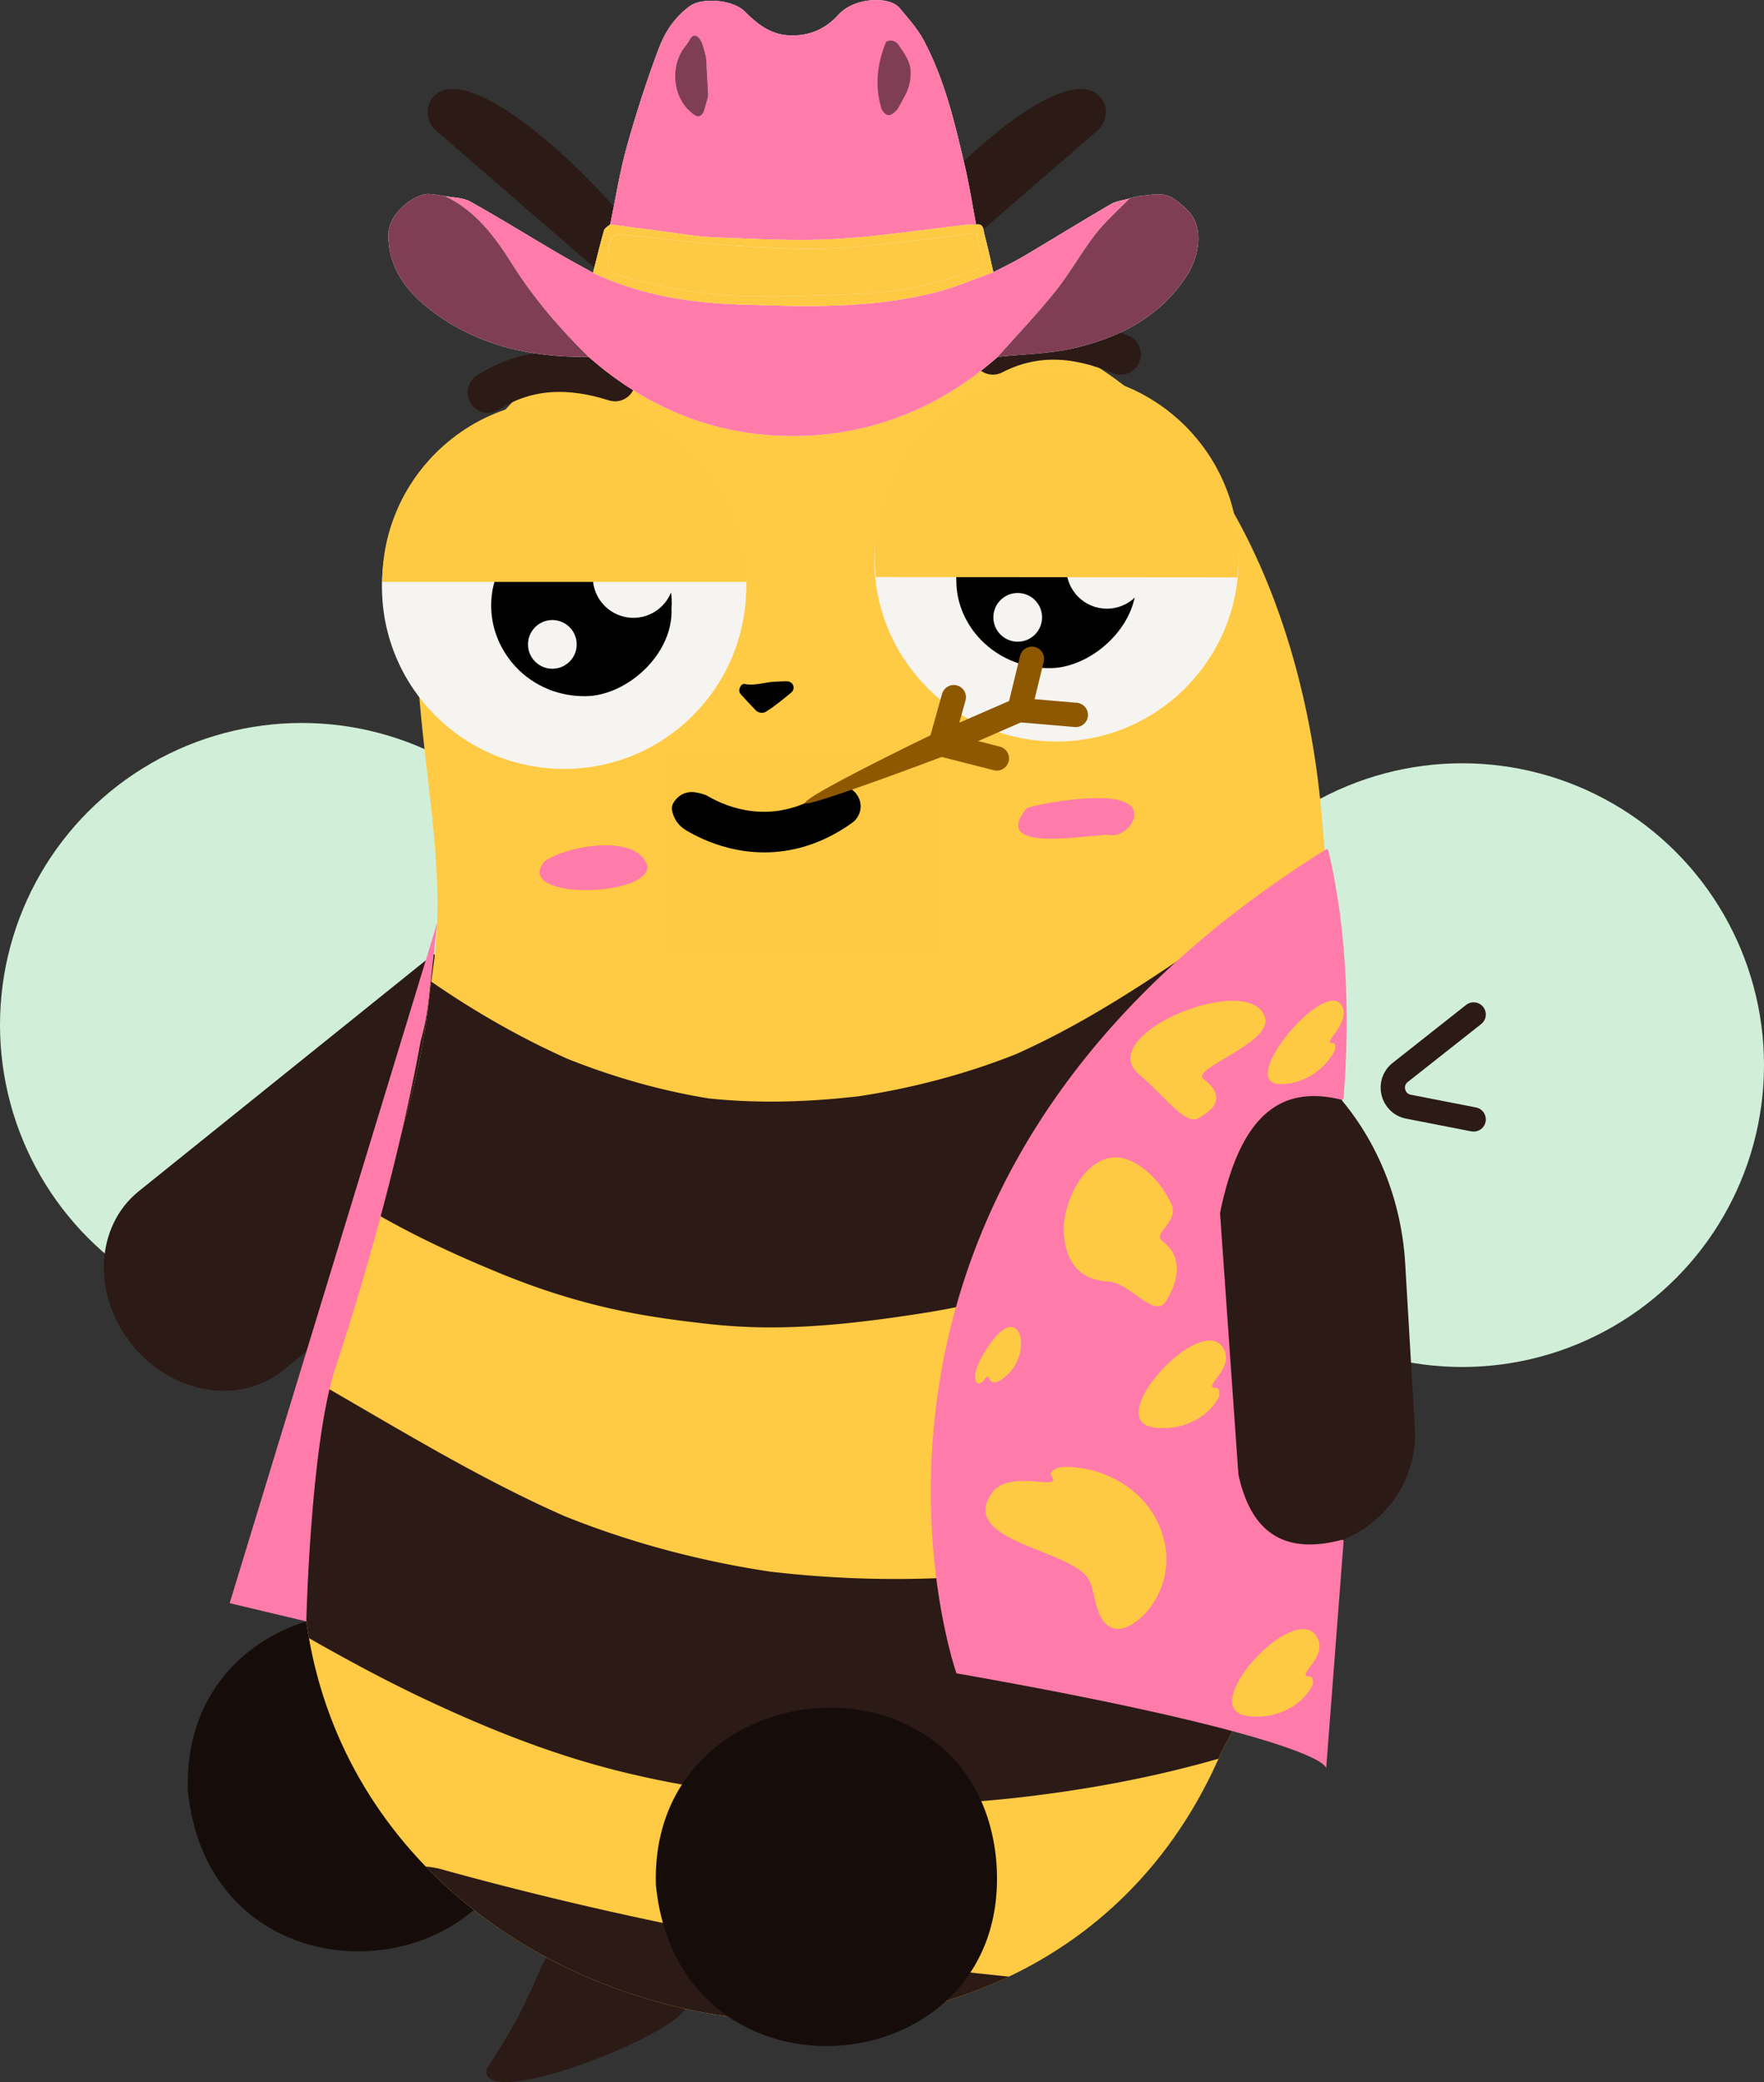 <svg xmlns="http://www.w3.org/2000/svg" id="Layer_2" data-name="Layer 2" viewBox="0 0 2189 2583.12"><rect x="0" y="0" width="2189" height="2583.12" fill="#333333" stroke="none"/><defs><clipPath id="clippath"><path id="body-3" d="M1640.28 1013.73c33.85 390.37 71.28 804.99-124.03 1158.74C1277.99 2732.85 390.41 2547 374.7 1945.48c-15.46-244.27 132.42-465.49 158.12-708.42 1.43-13.49 3.31-26.92 5.22-40.35 29.82-209.19-92.07-451.67 48.48-634.37 116.42-186.99 348.95-216.6 556.11-188.7 157.27 21.18 297.43 110.84 379.14 246.88 70.61 117.55 107.46 260.42 118.51 393.22z" class="cls-3" data-name="body"/></clipPath><style>.cls-1{fill:#f6f4f0}.cls-3{fill:#ffca44}.cls-4{fill:#ff7baa}.cls-5{fill:#feca44}.cls-6{fill:#803e55}.cls-9{fill:#d1efd8}.cls-11{fill:#160d0b}.cls-12{fill:#2b1a16}</style></defs><g id="costumes"><g id="bee"><g id="wings"><circle cx="1814.5" cy="1321.46" r="374.5" class="cls-9"/><circle cx="374.5" cy="1271.46" r="374.5" class="cls-9"/><path fill="#d1efd8" stroke="#2b1a16" stroke-linecap="round" stroke-linejoin="round" stroke-width="30.22" d="m1828.68 1258.63-91.15 71.91c-16.14 12.73-9.89 38.53 10.29 42.47l80.86 15.78"/></g><path d="M603.7 2567c126.24-187.61 6.4-167.32 245.32-83.46 28.65 26.81-255.15 141.32-245.32 83.46zM172.22 1477.87c-54.19 43.58-58.07 128.69-8.68 190.1s133.35 75.87 187.54 32.29l368.48-296.35c-61.96-71.94-121.47-146.47-181.19-220.5l-366.14 294.47z" class="cls-12"/><path id="back_leg" d="M233.09 2221.22c-8.5-269.4 393.27-304.12 422.03-33.84 27.28 284.2-393.29 324.97-422.03 33.84z" class="cls-11" data-name="back leg"/><g id="body"><path id="body-2" d="M1640.28 1013.73c33.85 390.37 71.28 804.99-124.03 1158.74C1277.99 2732.85 390.41 2547 374.7 1945.48c-15.46-244.27 132.42-465.49 158.12-708.42 1.43-13.49 3.31-26.92 5.22-40.35 29.82-209.19-92.07-451.67 48.48-634.37 116.42-186.99 348.95-216.6 556.11-188.7 157.27 21.18 297.43 110.84 379.14 246.88 70.61 117.55 107.46 260.42 118.51 393.22z" class="cls-3" data-name="body"/><g fill="none" clip-path="url(#clippath)"><path d="M276.3 1369.47c53.66 44.84 109.86 87.31 169.53 123.89 56.46 34.62 115.86 62.29 177.11 87.33 47.42 19.39 96.51 34.83 146.67 45.33 35.8 7.5 72.23 12.41 108.54 16.45 24.12 2.68 48.38 4.16 72.65 4.35 64.25.51 128.78-7.53 192.15-17.31 47.77-7.38 95-18.31 140.98-33.28 91.65-29.85 178.7-72.86 260.07-124.24 73.65-46.5 143.93-98.09 216.75-145.86 9.93-6.52 19.91-12.97 29.93-19.35 30.41-19.37 54.59-48.37 64.3-83.61 5.83-18.6 6.66-37.19 2.5-55.79-.84-18.62-6.38-35.96-16.6-52.02-7.29-9.44-14.58-18.88-21.88-28.32-17.46-17.34-38.04-29.33-61.74-35.98-12.4-1.67-24.8-3.33-37.19-5-25.25.08-48.79 6.45-70.62 19.1-54.67 34.84-107.78 72-161.27 108.6-49.74 34.03-100 67.45-152.77 96.65-29.89 16.54-60.55 31.66-92.01 44.97l33.42-14.1c-72.86 30.66-149.48 50.6-227.75 61.22l37.19-5c-74.52 9.95-149.68 13.04-224.36 3.16l37.19 5c-72.65-9.82-143.45-30.24-210.99-58.62l33.42 14.1c-84.65-35.81-163.64-83.81-236.4-139.83 9.44 7.29 18.88 14.58 28.32 21.88a1352.192 1352.192 0 0 1-39.28-31.58c-12.67-13.64-27.68-23.29-45.03-28.93-16.67-8.76-34.64-12.78-53.9-12.05-19.26-.73-37.23 3.29-53.9 12.05-17.35 5.64-32.35 15.29-45.03 28.93-7.29 9.44-14.58 18.88-21.88 28.32-12.66 21.82-19.02 45.36-19.1 70.62 1.67 12.4 3.33 24.8 5 37.19 6.65 23.7 18.64 44.28 35.98 61.74zm-53.94 569.86c100.43 56.91 198.55 118.47 303.05 167.85 61.63 29.12 125.1 55.55 190.33 75.53 50.61 15.51 102.4 27.06 154.68 35.31 126.74 19.99 254.29 26.98 382.08 13.33 130.45-13.93 258.18-41.64 380.08-90.73 56.24-22.65 111.32-47.46 164.83-75.94 46.24-24.62 91.49-51.05 136.8-77.32 12.43-7.2 24.86-14.4 37.31-21.58 16.3-8.79 29.39-20.8 39.25-36.03 12.37-13.51 20.71-29.37 25.04-47.58 5.83-18.6 6.66-37.19 2.5-55.79-.84-18.62-6.38-35.96-16.6-52.02-19.26-29.87-47.94-56.17-83.61-64.3-36.87-8.4-74.47-5.12-107.81 14.1-74.27 42.82-147.84 87.29-224.97 124.87-20.51 9.99-41.28 19.45-62.3 28.34l33.42-14.1c-104.32 43.89-214.49 73.95-326.64 89.1 12.4-1.67 24.8-3.33 37.19-5-116.66 15.49-235.27 15.48-351.92-.16 12.4 1.67 24.8 3.33 37.19 5-99.36-13.54-196.13-39.24-288.6-78.16l33.42 14.1c-95.22-40.34-184.55-92.6-273.77-144.52-26.51-15.43-53.05-30.82-79.74-45.94-16.06-10.22-33.4-15.76-52.02-16.6-18.6-4.16-37.19-3.33-55.79 2.5-18.21 4.33-34.07 12.68-47.58 25.04-15.23 9.87-27.24 22.95-36.03 39.25-17.16 32.47-25.76 71.81-14.1 107.81 11.15 34.45 32.1 65.37 64.3 83.61zm256.33 651.09a4441.157 4441.157 0 0 0 314.89 74.28c117.49 23.22 235.89 41.22 354.75 55.85 60.26 7.42 120.68 13.58 181.19 18.52 19.26.73 37.23-3.29 53.9-12.05 17.35-5.64 32.35-15.29 45.03-28.93 13.64-12.67 23.29-27.68 28.93-45.03 8.76-16.67 12.78-34.64 12.05-53.9-1.67-12.4-3.33-24.8-5-37.19-6.65-23.7-18.64-44.28-35.98-61.74-9.44-7.29-18.88-14.58-28.32-21.88-21.82-12.66-45.36-19.02-70.62-19.1a4472.96 4472.96 0 0 1-229.24-24.7c12.4 1.67 24.8 3.33 37.19 5a4459.986 4459.986 0 0 1-229.55-36.96 4426.088 4426.088 0 0 1-227.29-48.96c-42.68-10.37-85.2-21.39-127.56-33.02-18.6-5.83-37.19-6.66-55.79-2.5-18.62.84-35.96 6.38-52.02 16.6-16.3 8.79-29.39 20.8-39.25 36.03-12.37 13.51-20.71 29.37-25.04 47.58-1.67 12.4-3.33 24.8-5 37.19.08 25.25 6.45 48.79 19.1 70.62 7.29 9.44 14.58 18.88 21.88 28.32 17.46 17.34 38.04 29.33 61.74 35.98z" class="cls-12"/></g></g><path d="M1755.67 1771.14c4.55 77.68-55.54 144.39-134.21 148.99-78.67 4.61-146.13-54.63-150.68-132.31l-30.93-528.25 2.85-.06c157.43-3.4 290.79 132.73 301.09 308.62l11.89 203.01z" class="cls-12"/><g id="eyes"><circle cx="1311" cy="693.96" r="226" class="cls-1"/><circle cx="700" cy="727.96" r="226" class="cls-1"/><path id="pupils" d="M1409.43 725.89c2.8 56.68-54.72 108-105.39 109.06-65.19 1.36-114.66-47.47-117.57-103.17-4.07-77.85 54.46-117.41 103.29-121.71 63.71-5.61 124.6 51.67 119.67 115.81zm-576.59 35.22c2.55 56.38-54.97 107.83-105.85 108.62-66.33 1.03-113.21-49.15-117.54-103.6-3.03-38.09 13.01-68.19 38.79-93.06 17.56-16.94 41.31-27.22 65.32-28.51 64.43-3.45 124.49 52.85 119.27 116.54z"/><circle cx="1373.5" cy="671.46" r="50.5" class="cls-1"/><circle cx="1262" cy="771.96" r="30" class="cls-1"/><circle cx="685" cy="805.96" r="30" class="cls-1"/><circle cx="785.5" cy="722.46" r="50.5" class="cls-1"/></g><path id="nose" d="M946.1 884.34c-3.58.06-6.22-1-8.13-2.97-6.33-6.53-12.51-13.22-18.63-19.95-2.24-2.47-2.51-5.44-1.15-8.53 1.22-2.77 3.28-4.82 6.32-4.23 13.22 2.55 25.78-2.8 38.76-3 4.26-.06 8.52-.5 12.78-.44 3.53.05 6.69 1.4 8.15 4.87 1.48 3.52.12 7.13-2.38 9.18-10.32 8.46-20.56 17.08-31.98 24.08-1.23.75-2.91.78-3.74.99z"/><path d="M813.92 2338.73c-8.5-269.4 393.27-304.12 422.03-33.84 27.28 284.2-393.29 324.97-422.03 33.84z" class="cls-11"/><path id="mouth" d="M872.29 968.3c20.71-3.73 223.62-15.27 246.02-20.35 13.37-2.06 22.99 4.94 24.27 16.89-.89 28.28-44.57 18.93-63.88 27.6-2.47.51-3.09 23.01-3.95 43.42-1.09 26.01-8.78 51.5-23.35 73.07-12.22 18.09-28.59 33.06-49.02 41.47-57.16 26.96-115.9-23.97-139.06-73.67-15.43-27.98-26.13-57.99-29.18-89.97-1.54-16.1 25.64-18.91 38.15-18.45z"/><path id="blush" d="M1374.98 1035.67c-28.65.39-148.05 23.27-100.36-33.52 25.01-6.91 120.51-24.31 131.89 2.54 5.84 16.35-15.07 35.22-31.53 30.98zm-571.79 38.48c4.78 38.96-167.5 43.24-127.4-5.6 28.24-19.57 114.97-34.89 127.4 5.6z" class="cls-4"/><path id="eyebrows" fill="none" stroke="#2b1a16" stroke-linecap="round" stroke-linejoin="round" stroke-width="50.36" d="M1232.14 439.62c52.08-26.95 104.93-22.47 158.38 0m-785.06 47.39c49.44-31.54 102.48-31.84 157.73-14.29"/><g id="anthenas"><path id="anthenas-2" d="M1364.73 119.68c-59.42-63.22-322.79 215.47-323.76 301.51-.08 7.26 8.59 11.12 14.08 6.37l306.64-265.46c12.56-10.87 14.41-30.31 3.04-42.42z" class="cls-12" data-name="anthenas"/><path id="anthenas-3" d="M538.19 119.68c59.42-63.22 322.79 215.47 323.76 301.51.08 7.26-8.59 11.12-14.08 6.37L541.23 162.1c-12.56-10.87-14.41-30.31-3.04-42.42z" class="cls-12" data-name="anthenas"/></g></g><g id="cowbee"><g id="eyes-2" data-name="eyes"><path d="M1535.44 716.3c-13.76 111.57-108.87 197.95-224.17 197.95s-210.6-86.55-224.21-198.29m-160.96 5.99c0 124.75-101.13 225.88-225.88 225.88S474.34 846.7 474.34 721.95" class="cls-1"/><path id="pupils-2" d="M1409.84 719.85c2.8 56.68-54.72 108-105.39 109.06-65.19 1.36-114.66-47.47-117.57-103.17-4.07-77.85 54.46-117.41 103.29-121.71 63.71-5.61 124.6 51.67 119.67 115.81zm-576.59 35.22c2.55 56.38-54.97 107.83-105.85 108.62-66.33 1.03-113.21-49.15-117.54-103.6-3.03-38.09 13.01-68.19 38.79-93.06 17.56-16.94 41.31-27.22 65.32-28.51 64.43-3.45 124.49 52.85 119.27 116.54z" data-name="pupils"/><circle cx="1373.56" cy="704.8" r="50.36" class="cls-1"/><circle cx="1262.91" cy="765.89" r="30.22" class="cls-1"/><circle cx="685.43" cy="799.46" r="30.22" class="cls-1"/><circle cx="786.01" cy="716.16" r="50.36" class="cls-1"/><path d="M1087.06 715.96c-1.1-9.04-1.67-18.25-1.67-27.59 0-124.75 101.13-225.88 225.88-225.88s225.88 101.13 225.88 225.88c0 9.46-.58 18.78-1.71 27.93m-1061.1 5.65c0-124.75 101.13-225.88 225.88-225.88S926.1 597.2 926.1 721.95" class="cls-5"/></g><path d="M1645.47 1053.86c-669.15 417.14-459.14 1020.4-459.14 1020.4-.03.94.64 1.75 1.56 1.92 343.47 60.43 453.11 101.78 457.81 117.51l21.6-281.3c.1-1.29-1.11-2.28-2.36-1.96-76.28 20.06-113.76-14.4-128.17-81.29-.02-.09-.03-.18-.04-.28l-22.71-323.64c-.01-.17 0-.35.03-.52 26.96-132.31 83.29-156.82 150.79-140.28 1.13.28 2.25-.51 2.34-1.67 8.79-105.86 3.14-215.85-18.87-307.73a1.887 1.887 0 0 0-2.84-1.15zm-1102.94 91.03L285 1988.96l95.11 22.64s5.12-220.49 36.15-314.7c49.8-151.25 85.84-295.25 105.69-405.07 4.73-16.56 8.05-33.49 9.95-50.61l10.64-96.32z" class="cls-4"/><path fill="#fff" d="M1413.6 243.25c-3.52.78-7.04 1.55-10.56 2.33-.41.28-.84.49-1.27.62-7.92 2.31-16.69 3.15-23.61 7.19-36.41 21.22-72.24 43.43-108.5 64.89-11.96 7.08-24.62 12.97-36.96 19.4-3.66-15.76-6.98-31.61-11.18-47.23-1.37-5.08-.53-13.48-10.25-12-4.59-24.13-8.34-48.46-13.93-72.36-12.57-53.72-25.04-107.68-51.45-156.74-7.63-14.17-18.84-26.53-29.21-39.06-13.17-15.92-56.92-13.39-75.94 7.69-16.53 18.32-37.24 27.38-62.53 25.84-22.97-1.39-39.26-14.75-54.14-29.68-14.64-14.68-52.74-17.61-67.89-6.67-18.95 13.68-31.02 32.16-38.65 52.46-15.05 40.04-28.23 80.9-39.73 122.11-8.82 31.59-13.88 64.23-20.61 96.41-2.63 2.38-6.81 4.31-7.64 7.2-4.97 17.46-9.17 35.14-13.63 52.74-14.91-8.3-30-16.31-44.71-24.96-35.93-21.13-71.35-43.16-107.75-63.44-8.95-4.99-20.87-4.65-31.43-6.76-8.75-.8-18.09-3.96-26.13-1.93-18.44 4.66-44.1 25.81-44.05 50.35.08 39.71 21.38 68.33 49.78 90.84 57.85 45.85 126.1 61.17 198.72 60.3 7.17 5.92 14.19 12.04 21.54 17.73 60.76 46.99 129.38 74.49 206.04 79.57 45.8 3.03 91.22-1.83 135.47-15.25 54.42-16.51 102.15-44.67 144.7-82.05 31.95-3.47 64.64-3.77 95.67-11.09 56.35-13.29 106.37-38.99 139.21-89.89 14.95-23.16 22.18-60.97-.11-81.79-9.81-9.17-19.7-18.91-34.34-19.04-8.3-.07-16.61 1.46-24.91 2.26z"/><path d="M757.17 278.46c6.73-32.17 11.79-64.81 20.61-96.41 11.5-41.21 24.68-82.07 39.73-122.11 7.63-20.29 19.7-38.78 38.65-52.46 15.16-10.94 53.26-8.01 67.89 6.67 14.88 14.93 31.17 28.29 54.14 29.68 25.29 1.53 46-7.53 62.53-25.84 19.02-21.08 62.77-23.61 75.94-7.69 10.37 12.53 21.58 24.89 29.21 39.06 26.41 49.06 38.88 103.02 51.45 156.74 5.59 23.9 9.34 48.23 13.93 72.36-4.48.16-8.99.03-13.43.53-54.38 6.1-108.61 14.82-163.16 17.71-49.51 2.62-99.38-.43-149.04-2.3-21.71-.82-43.3-4.84-64.92-7.57-21.19-2.68-42.35-5.57-63.53-8.37zm116.37-140.28c1.78-6.3 3.57-12.6 5.35-18.9-.89-16.19-1.79-32.38-2.68-48.58-2.36-7.31-3.38-15.5-7.43-21.71-5.07-7.77-10.91-5.75-14.15 2.82-1.64 2.11-3.29 4.21-4.93 6.32-18.33 23.62-15.16 61.48 7.01 80.64 5.4 4.67 11.61 10.14 16.83-.58z" class="cls-4"/><path d="M1238.08 442.79c-42.54 37.38-90.28 65.55-144.7 82.05-44.25 13.42-89.67 18.28-135.47 15.25-76.66-5.08-145.27-32.58-206.04-79.57-7.35-5.69-14.37-11.81-21.54-17.73-35.53-34.98-68-72.59-94.58-114.83-21.75-34.56-45.52-66.65-83.74-84.72 10.56 2.11 22.48 1.77 31.43 6.76 36.4 20.28 71.82 42.31 107.75 63.44 14.71 8.65 29.79 16.66 44.71 24.96 56.67 27.13 117.78 37.12 179.27 39.23 83.07 2.85 166.81 5.9 248.45-15.69 23.51-6.22 46.07-16.07 69.06-24.26 12.34-6.43 25.01-12.32 36.96-19.4 36.27-21.47 72.1-43.67 108.5-64.89 6.92-4.03 15.69-4.87 23.57-7.16-14.25 14.68-29.89 28.24-42.34 44.27-17.73 22.83-31.77 48.55-49.83 71.08-22.53 28.11-47.54 54.24-71.48 81.22z" class="cls-4"/><path d="M1238.08 442.79c23.94-26.98 48.95-53.11 71.48-81.22 18.06-22.53 32.11-48.25 49.83-71.08 12.45-16.03 28.09-29.59 42.34-44.27.47-.15.9-.36 1.3-.59 3.52-.76 7.04-1.57 10.57-2.39 8.31-.81 16.62-2.34 24.91-2.26 14.63.13 24.52 9.88 34.34 19.04 22.29 20.82 15.06 58.63.11 81.79-32.84 50.9-82.86 76.6-139.21 89.89-31.04 7.32-63.73 7.62-95.67 11.09zM552.02 243.24c38.22 18.07 61.99 50.16 83.74 84.72 26.59 42.24 59.05 79.85 94.58 114.83-72.62.87-140.87-14.45-198.72-60.3-28.41-22.51-49.7-51.13-49.78-90.84-.05-24.54 25.61-45.69 44.05-50.35 8.03-2.03 17.38 1.13 26.13 1.93z" class="cls-6"/><path d="M1232.69 337.68c-22.99 8.19-45.55 18.04-69.06 24.26-81.64 21.59-165.38 18.54-248.45 15.69-61.49-2.11-122.6-12.1-179.27-39.23 4.46-17.6 8.66-35.28 13.63-52.74.82-2.89 5.01-4.82 7.64-7.2 21.17 2.8 42.34 5.69 63.53 8.37 21.62 2.73 43.22 6.75 64.92 7.57 49.66 1.87 99.53 4.92 149.04 2.3 54.54-2.89 108.78-11.61 163.16-17.71 4.44-.5 8.95-.37 13.43-.53 9.73-1.48 8.89 6.92 10.25 12 4.2 15.62 7.52 31.47 11.18 47.23zm-19.98-47.37c-2.87-.38-4.23-.84-5.52-.69-54.48 6.17-108.83 14.5-163.48 17.92-41.48 2.6-83.44.34-125.03-2.29-45.82-2.9-91.47-8.58-137.18-13.25-21.67-2.22-24.08-.48-26.63 21.66-.26 2.22.17 4.53-.16 6.73-1.74 11.75 2.99 17.61 14.71 21.26 48.96 15.24 99.2 23.88 150.13 25.46 48.82 1.51 97.8-.5 146.65-2.4 42.11-1.64 83.41-9.55 123.41-22.95 35.51-11.9 33.38-7.46 24.32-42.98-.64-2.52-.76-5.18-1.22-8.47z" class="cls-5"/><path fill="#b56a1f" d="M1413.6 243.25c-3.52.82-7.05 1.63-10.57 2.39 3.52-.83 7.05-1.61 10.57-2.39z"/><path d="M1130.01 89.57v1.81a57.1 57.1 0 0 1-6.9 27.06c-3.09 5.7-6.17 11.39-9.25 17.09-7.76 7.95-12.89 11.23-19.64.37-8.97-28.3-5.94-56.25 5.1-83.32.29-.71 1.1-1.21 2.2-1.59 5.12-1.76 10.78.41 13.74 4.94 6.84 10.48 15.01 20.89 14.76 33.63zm-251.84 32.3c-1.36 4.81-2.73 9.63-4.09 14.45-.49 1.74-1.23 3.41-2.3 4.86-4.82 6.52-10.25 1.73-15.05-2.42-22.17-19.16-25.34-57.01-7.01-80.64 1.2-1.55 2.4-3.09 3.61-4.63.81-1.04 1.47-2.18 2.03-3.37 3.34-7.12 8.73-8.36 13.44-1.13 3.71 5.7 4.88 13.05 6.87 19.87.36 1.23.6 2.49.67 3.77.81 14.65 1.62 29.3 2.42 43.95.1 1.79-.1 3.57-.59 5.29z" class="cls-6"/><path d="M1212.71 290.32c.46 3.29.57 5.95 1.22 8.47 9.06 35.52 11.19 31.08-24.32 42.98-40 13.41-81.3 21.31-123.41 22.95-48.85 1.9-97.84 3.92-146.65 2.4-50.93-1.58-101.17-10.22-150.13-25.46-11.72-3.65-16.45-9.51-14.71-21.26.33-2.2-.1-4.51.16-6.73 2.55-22.14 4.96-23.88 26.63-21.66 45.71 4.67 91.36 10.35 137.18 13.25 41.59 2.63 83.55 4.89 125.03 2.29 54.65-3.42 109-11.75 163.48-17.92 1.29-.15 2.64.31 5.52.69zm92.15 1541.07c-4.28-5.99 7.5-11.34 14.86-11.49 45.86-.9 92.56 23.25 114.28 63.66 41.6 77.42-23.87 144.13-51.21 136.86-24.5-6.52-22.02-42.28-31.46-60.32-19.82-37.84-162.08-46.88-121-106.98 22.3-32.62 89.21-1.21 74.54-21.73zm349.07-537.24c4.42-.37 3.56 7.37 1.37 11.23-13.66 24.01-40.55 40.73-68.14 39.52-52.87-2.33 60.05-135.77 78.49-96 10.01 21.59-26.85 46.53-11.72 45.26zm-29.09 785.8c5.43.09 5.24 8.63 2.97 12.68-14.2 25.24-45.61 40.85-79.93 36.37-65.76-8.59 59-144.69 86.35-98.22 14.85 25.22-27.99 48.87-9.39 49.17zm-116-358c5.43.09 5.24 8.63 2.97 12.68-14.2 25.24-45.61 40.85-79.93 36.37-65.76-8.59 59-144.69 86.35-98.22 14.85 25.22-27.99 48.87-9.39 49.17zm-15.13-383.19c35.97 27.63-1.54 45.09-4.32 47.25-17.36 13.46-44.15-26.67-75.37-52.54-59.82-49.56 137.9-130.02 155.75-71.16 9.69 31.95-93.1 63.36-76.06 76.45zm-272.26 373.07c-2.66 3.98-7.35 5.29-8.52 4.31-7.27-6.13-.88-26.46 18.16-52.31 36.47-49.52 52.49 18.76 13.34 46.58-21.25 15.1-13.85-12.23-22.97 1.42zm220.48-172.68c37.07 27.81 7.26 70.96 5.07 74.81-13.66 24.01-44.25-22.85-71.84-24.07-52.87-2.33-55.65-51.63-55.04-68.66.88-24.27 17.88-74.27 54.88-84.27 24.83-6.71 60.21 17.16 78.65 56.93 10.01 21.59-23.87 36.15-11.72 45.26zM822 931.96h342v251H822z" class="cls-5"/><path d="M948.45 1057.51c-16.95 0-32.21-2.45-45.11-5.76-22.59-5.8-40.75-14.93-52.45-21.92-9.15-5.46-15.37-14.72-17.06-25.24-.9-5.58 2.96-11.62 8.25-16.09 5.78-4.88 13.52-6.75 20.98-5.47 5.04.86 11.31 2.32 15.28 4.66 23.73 13.9 83.73 39.36 149.81-7.81 11.32-8.08 27.04-5.45 35.12 5.87 8.08 11.32 5.45 27.04-5.87 35.12-39.18 27.97-77.06 36.65-108.97 36.65z"/><path fill="#8e5800" d="M1350.05 888.25c-.67 7.88-7.27 13.82-15.03 13.82-.44 0-.87-.02-1.31-.06l-66.86-5.73-53.12 23.15 26.99 6.87c8.09 2.06 12.98 10.28 10.92 18.37-1.74 6.83-7.88 11.38-14.63 11.38-1.23 0-2.48-.15-3.73-.47l-64.73-16.46s-166.95 63.06-169.43 57.38c-3.33-7.65 155.54-84.28 155.54-84.28l14.37-51.33c2.25-8.04 10.58-12.73 18.62-10.48 8.03 2.25 12.73 10.59 10.47 18.62l-7.73 27.61 61.8-26.93 13.64-55.95c1.97-8.1 10.14-13.08 18.25-11.1 8.11 1.98 13.08 10.15 11.11 18.26l-11.34 46.49 52.44 4.5c8.31.71 14.48 8.03 13.76 16.34z"/></g></g></svg>